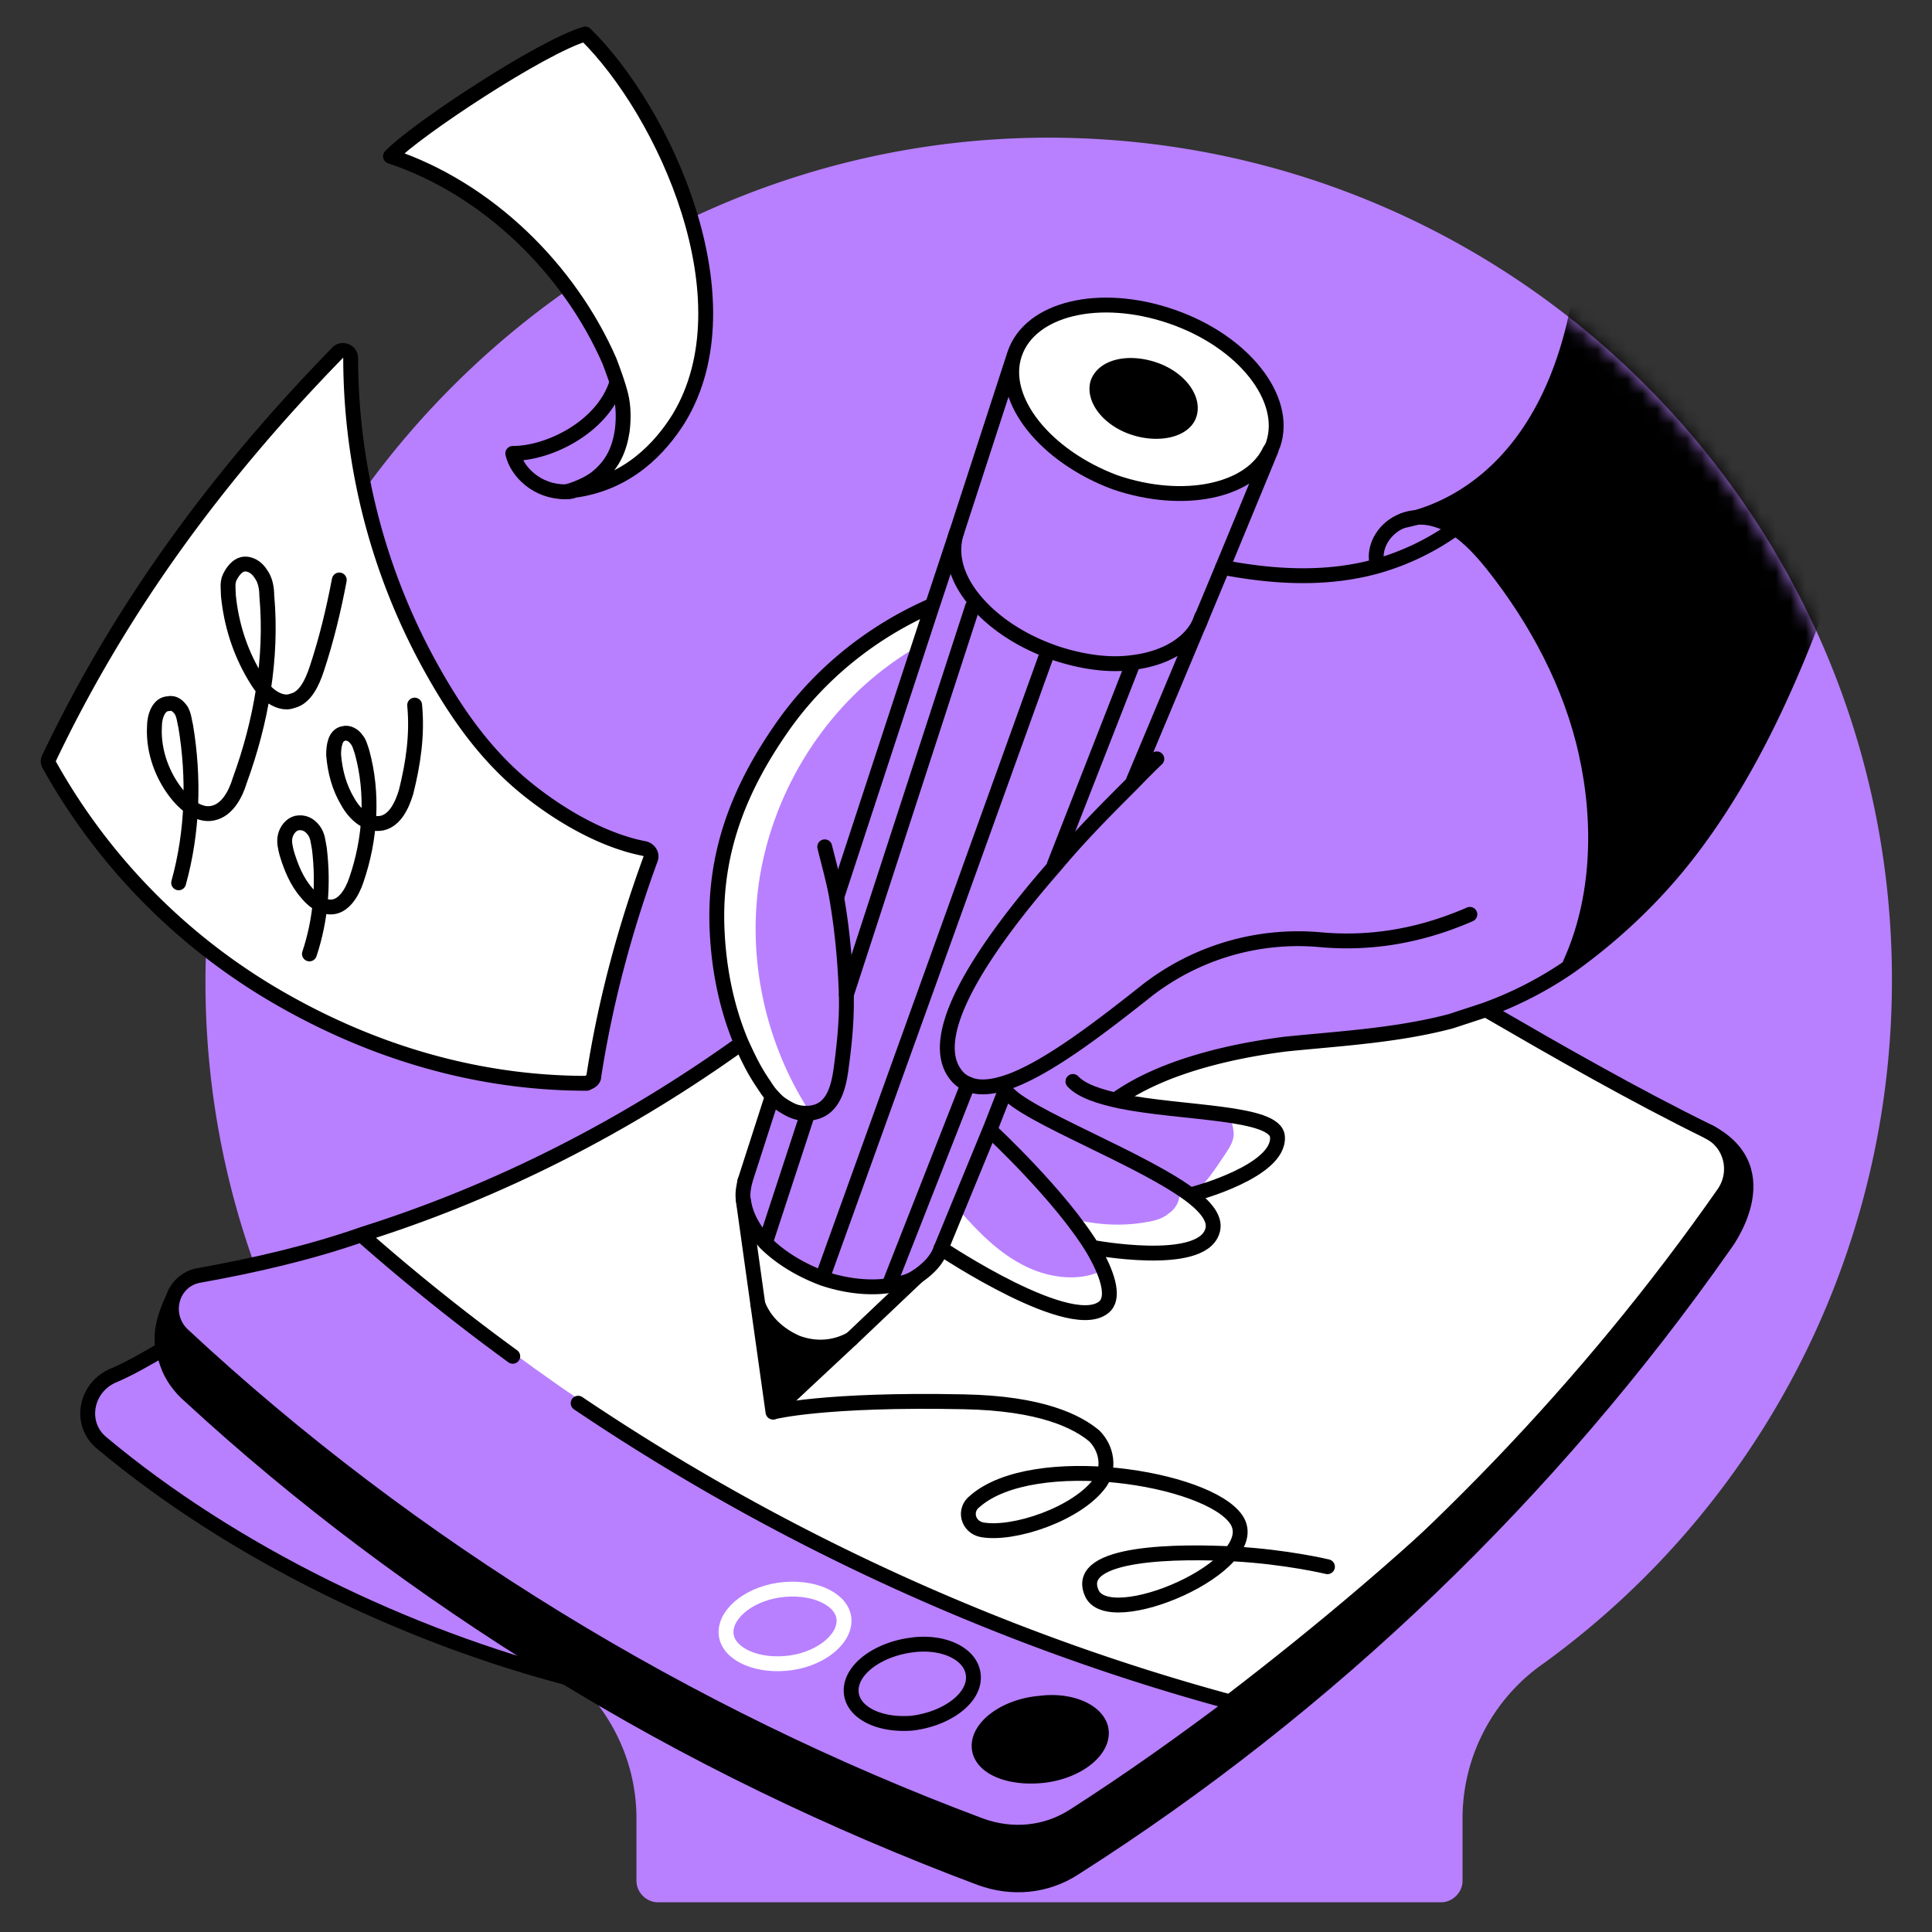 <svg xmlns="http://www.w3.org/2000/svg" width="130" height="130" fill="none"><rect width="100%" height="100%" fill="#333333" stroke="none"/><path fill="#B880FF" d="M71.432 9.27c-31.094-.477-57.117 24.684-57.595 55.682-.383 19.421 9.089 36.547 23.631 47.071 3.348 2.391 5.358 6.218 5.358 10.332v4.21c0 .765.67 1.435 1.435 1.435h52.715c.765 0 1.435-.67 1.435-1.435v-4.21c0-4.114 2.009-8.036 5.453-10.428a56.75 56.75 0 0 0 23.44-46.018c0-30.902-24.875-56.16-55.872-56.638"/><path fill="#fff" d="m50.072 79.5 1 8.5 1 6.5 4.435-5.151 4.88-4.497c.573-.383.956-.861 1.147-1.53 0 0 8.993 5.93 10.907 3.826.67-.67.095-2.2-.861-3.827 0 0 7.175 1.435 8.036-1.052.287-.766-.287-1.531-1.244-2.296l.192-.192s5.644-1.435 5.549-3.73c-.096-1.723-5.427-1.19-9.541-2.051 3.061-2.105 5.768-3.022 9.5-3.5 3.73-.478 7.364-.543 11-1.5.765-.191 3.234-.713 4-1 4.783 2.775 9.15 5.276 14.221 7.763 1.53.765 3.235 3.302 2.279 4.737-9.089 13.011-20 24-34.042 33.628C60.908 108.292 41.41 97.829 24.572 83c9.089-2.87 17.655-7.355 25.5-13 .382.957.312 1.458.886 2.319.191.287.922 1.49 1.114 1.681z"/><path fill="#000" d="M36.416 111.832c-8.707-5.358-16.934-11.481-24.397-18.37-.67-.574-.66-1.1-.947-1.962-.096-.287 0-2.5 0-2.5 15.403 14.255 34.337 26.084 54.045 33.451 2.105.765 5.041 1.253 6.955.009 3.73-2.392 6.822-5.558 10.362-8.332 12.629-9.663 25.049-21.156 34.138-34.168.956-1.435-.844-3.431-2.375-4.197 4.975 2.583 2.375 7.737 2.375 7.737-11.672 16.647-27.375 31.594-44.5 42.5-1.914 1.244-4.754.756-6.955-.009-9.854-3.731-19.517-8.515-28.701-14.159"/><path fill="#B880FF" d="M83.072 114.5c-3.54 2.679-8.5 6-11.45 7.377-1.913 1.244-4.209 1.435-6.41.67-19.708-7.367-38.268-18.656-53.671-33.007-1.435-1.34.617-3.753 2.53-4.04 3.732-.67 6.08-1.51 9.62-2.657C40.625 97.48 61.45 108.664 83.071 114.5m-13.745 4.602c2.296-.191 4.114-1.53 4.114-2.87 0-1.339-1.818-2.296-4.114-2.009-2.296.192-4.114 1.531-4.114 2.87s1.818 2.201 4.114 2.009m-8.515-3.635c2.296-.191 4.114-1.627 4.114-3.062s-1.914-2.391-4.114-2.2c-2.296.191-4.114 1.626-4.114 3.061-.096 1.436 1.818 2.392 4.114 2.201m-8.61-3.923c2.2-.191 3.922-1.53 3.922-2.87 0-1.435-1.818-2.392-4.018-2.105-2.2.192-3.923 1.531-3.923 2.871.096 1.435 1.914 2.296 4.018 2.104"/><path fill="#000" d="M73.8 116.764c0 1.34-1.818 2.679-4.114 2.87-2.297.192-4.114-.669-4.114-2.009s1.817-2.678 4.114-2.87c2.296-.287 4.113.574 4.113 2.009"/><path fill="#fff" d="M42.73 56.629c.287.095.937 1.084.842 1.371-1.722 4.784-2.66 9.547-3.522 14.522 0 .287-.287.478-.478.478-7.367 0-15.307-2.69-21.621-6.421-6.41-3.732-11.244-8.573-14.88-15.079-.095-.191-.095-.309 0-.5 4.976-10.237 12.06-19.368 20-27.5.288-.287.5.522.5 1 .096 7.175 1.268 13.377 4.617 19.691 1.53 2.87 3.444 5.645 5.932 7.845 2.391 2.01 5.549 4.019 8.61 4.593"/><path fill="#B880FF" d="M36.416 111.831c.095.096.19.192.287.383-11.194-2.87-21.622-8.228-30.52-15.594-1.111-1.12-.43-3.259 1.389-4.12 1.148-.478 2.352-1.33 3.5-2 0 .287-.68.475-.488.762.287.861.861 1.626 1.53 2.2 7.463 6.889 15.595 13.012 24.302 18.369"/><path stroke="#000" stroke-linecap="round" stroke-linejoin="round" stroke-miterlimit="10" d="M100.112 68.017c.057.033-.057-.033 0 0m0 0c4.736 2.746 9.84 5.67 14.85 8.129 1.531.765 2.009 2.678 1.053 4.114-9.089 13.01-20.283 24.587-32.816 34.25-3.54 2.679-7.175 5.262-10.906 7.654-1.914 1.244-4.21 1.435-6.315.67-19.708-7.367-38.269-18.656-53.672-33.007-1.435-1.34-.765-3.731 1.148-4.019 3.732-.67 7.463-1.53 11.002-2.774 9.09-2.87 17.7-7.271 25.545-12.916"/><path stroke="#000" stroke-linecap="round" stroke-linejoin="round" stroke-miterlimit="10" d="M114.962 76.146c4.975 2.583 1.053 7.653 1.053 7.653-11.672 16.647-26.597 30.998-43.722 41.905-1.914 1.243-4.21 1.435-6.315.669-9.95-3.731-19.708-8.419-28.797-14.063-8.706-5.358-16.934-11.481-24.396-18.37-.67-.573-1.244-1.339-1.531-2.2-.096-.287-.192-.574-.287-.957-.192-.956.03-2.04.605-3.283"/><path stroke="#000" stroke-linecap="round" stroke-linejoin="round" stroke-miterlimit="10" d="M38.903 94.419c13.49 9.089 28.51 15.977 44.2 20.187M24.36 83.13a140 140 0 0 0 10.142 8.132M39.956 72.414c.765-4.975 2.104-9.95 3.826-14.637.096-.287-.095-.574-.382-.67-3.062-.574-6.315-2.583-8.61-4.592-2.488-2.2-4.306-4.88-5.932-7.846A43 43 0 0 1 23.596 24.1c0-.478-.575-.67-.861-.383-7.941 8.133-14.543 17.03-19.422 27.267-.096.191-.096.287 0 .478a41.3 41.3 0 0 0 15.308 15.595c6.41 3.731 13.49 5.836 20.856 5.836.191-.096.479-.192.479-.479M74.11 116.615c0 1.339-1.817 2.679-4.114 2.87s-4.114-.67-4.114-2.009 1.818-2.679 4.114-2.87c2.2-.287 4.114.669 4.114 2.009M65.5 112.884c0 1.435-1.818 2.775-4.114 3.062-2.296.191-4.114-.766-4.114-2.201s1.818-2.774 4.114-3.061c2.2-.287 4.114.669 4.114 2.2"/><path stroke="#fff" stroke-linecap="round" stroke-linejoin="round" stroke-miterlimit="10" d="M56.794 109.057c0 1.339-1.722 2.679-3.923 2.87s-4.018-.765-4.018-2.105 1.722-2.679 3.922-2.87 4.019.765 4.019 2.105"/><path stroke="#000" stroke-linecap="round" stroke-linejoin="round" stroke-miterlimit="10" d="m36.99 112.214.095.096c.096.095 1.391.498 1.487.69-11.194-2.87-22.917-8.535-31.72-15.902-1.53-1.244-1.147-3.636.67-4.497 1.149-.478 2.297-1.148 3.445-1.818.382-.287.86-.574 1.243-.86M12.02 59.403c.956-3.444 1.052-7.08.478-10.524-.096-.383-.096-.67-.287-1.052-.192-.287-.479-.574-.861-.479-.67 0-.957.861-.957 1.531-.096 1.722.574 3.444 1.626 4.688.574.67 1.435 1.34 2.296 1.148.957-.191 1.531-1.244 1.818-2.2 1.435-3.923 2.2-8.228 1.818-12.438 0-.478-.096-1.052-.383-1.435-.287-.478-.765-.765-1.244-.67-.382.096-.67.479-.86.861-.192.383-.096.861-.096 1.244.191 1.914.765 3.731 1.722 5.358.287.478.574.957 1.052 1.34.479.382 1.053.573 1.531.382.861-.191 1.34-1.244 1.627-2.105.67-2.009 1.148-4.018 1.53-6.027M20.821 64.187c.765-2.296.957-4.688.67-7.08-.096-.478-.096-.86-.383-1.243s-.67-.575-1.148-.479c-.383.096-.67.479-.765.861-.096.383 0 .765.095 1.148.287.957.67 1.914 1.34 2.679.382.478.956.957 1.626.957.861 0 1.435-.957 1.722-1.818.957-2.775 1.148-5.836.383-8.61-.096-.287-.192-.67-.383-.861-.191-.288-.574-.479-.86-.383-.575.095-.67.86-.67 1.435.095 1.148.382 2.2.956 3.157.479.861 1.34 1.627 2.296 1.435.861-.191 1.34-1.148 1.627-2.105.478-1.913.765-3.827.574-5.836M52.072 95s3.382-.868 12.758-.677c5.262.096 7.654 1.34 8.802 2.297.861.86 1.052 2.2.383 3.157-1.531 2.105-5.836 3.54-7.941 3.157-.957-.191-1.244-1.339-.478-1.914 3.922-3.444 15.69-1.626 17.603 1.244 2.01 3.062-8.706 7.654-9.758 4.879-1.148-2.774 6.027-2.774 9.567-2.583 3.54.192 6.314.861 6.314.861"/><path fill="#B880FF" d="M38.042 33.093c-1.913 0-3.253-1.34-3.54-2.583 2.583 0 6.304-1.949 7.07-5.01.67.191 1.062 1.183 1.828 1.47.095.574.191 1.34.287 2.01"/><path stroke="#000" stroke-linecap="round" stroke-linejoin="round" stroke-miterlimit="10" d="M38.042 33.093c-1.913 0-3.253-1.34-3.54-2.583 2.583 0 6.304-1.949 7.07-5.01.67.191 1.062 1.183 1.828 1.47.095.574.191 1.34.287 2.01"/><path fill="#fff" d="M39.286 2c5.357 5.166 11.098 17.89 6.41 25.831-1.148 2.01-3.444 4.401-7.08 4.88.096 0 .191 0 .383-.096a2.3 2.3 0 0 0 1.052-.574c.957-.765 1.53-1.913 1.722-3.157.096-.765 0-1.627-.096-2.392a16 16 0 0 0-.765-2.296C38.233 18.073 32.78 12.62 26.18 10.419 27.805 8.506 36.319 2.861 39.286 2"/><path stroke="#000" stroke-linecap="round" stroke-linejoin="round" stroke-miterlimit="10" d="M38.042 33.094c.191 0 .383 0 .574-.096 3.636-.478 5.836-2.87 7.08-4.88 4.783-7.94-.957-20.569-6.315-25.83-2.965.86-11.48 6.505-13.107 8.227 6.602 2.2 12.055 7.654 14.734 13.777.287.765.574 1.53.765 2.296s.191 1.626.096 2.392c-.191 1.243-.627 2.277-1.722 3.157-.704.565-1.914.956-2.105.956"/><mask id="a" width="115" height="119" x="13" y="9" maskUnits="userSpaceOnUse" style="mask-type:alpha"><path fill="#6EDBFF" d="M71.432 9.27c-31.094-.477-57.117 24.684-57.595 55.682-.383 19.421 9.089 36.547 23.631 47.071 3.348 2.391 5.358 6.218 5.358 10.332v4.21c0 .765.67 1.435 1.435 1.435h52.715c.765 0 1.435-.67 1.435-1.435v-4.21c0-4.114 2.009-8.036 5.453-10.428a56.75 56.75 0 0 0 23.44-46.018c0-30.902-24.875-56.16-55.872-56.638"/></mask><g mask="url(#a)"><path fill="#B880FF" d="M58.148 43.782s-13.833 13.943-6.17 29.378l-2.224 8.616 5.551 9.344 8.429-6.899s6.286 4.103 8.824 3.856c3.894-.838.12-4.802.12-4.802s8.012 1.445 9.012-.36c1-1.804-3.026-3.447-3.026-3.447s2.408 2.032 6.908-1.968c2.5-2.5-9.5-3.5-9.5-3.5l6.9-22.427z"/><path fill="#fff" d="M79.276 79.908c.275.594-.076 1.376-.624 1.733-.51.443-1.176.545-1.842.647-1.624.237-3.322.095-4.846-.333.645.733 1.246 1.589 1.892 2.322 1.983.319 4.022.096 5.987-.505.627-.187 1.299-.499 1.605-1.157.263-.534.032-1.253-.372-1.684-.32-.471-1.352-.715-1.8-1.023"/><path fill="#fff" d="M80.134 80.439c1.88-.562 3.604-1.464 5.126-2.582.296-.241.509-.443.721-.644.213-.202.223-.62.066-.96-.197-.424-.774-.57-1.228-.668-.785-.153-1.653-.266-2.438-.418.499-.025.607.647.635 1.15-.01.417-.228.828-.53 1.277-.731 1.062-1.295 2.045-2.352 2.845M64.63 81.535c1.292 1.466 2.627 2.807 4.349 3.66 1.72.854 3.872 1.095 5.472.147.607.648.29 1.723-.225 2.374-.598.69-1.516.91-2.385.796s-1.731-.436-2.55-.882c-1.435-.676-2.742-1.515-4.049-2.354-.734-.485-1.548-1.14-1.734-1.982-.063-.796.608-1.108 1.123-1.759M54.469 74.791c-3.236-5-4.407-11.268-3.101-17.032 1.305-5.765 4.92-10.948 9.934-13.994.396-.906.87-1.642 1.266-2.548-5.609 1.98-10.07 6.215-12.447 11.65s-2.454 11.87-.103 17.383c.861 2.078 2.265 4.007 4.45 4.541"/><path fill="#000" d="M119.855 16.731c4.23 6.707 5.244 15.937 2.445 23.321-2.268 6.108-5.075 12.155-9.059 17.2-2.185 2.767-4.819 5.226-7.65 7.26l-.039-.085c1.975-4.32 2.184-9.37 1.179-13.96-1.045-4.675-3.344-8.975-6.28-12.67-.764-.988-1.612-1.936-2.593-2.513-.735-.485-1.682-.769-2.556-.673 2.34-.672 8.503-3.219 10.753-13.548.378-1.826 1.151-4.558 2.269-6.107 1.117-1.55 2.846-2.66 4.717-2.806 2.788-.363 5.218 2.019 6.814 4.581"/><path stroke="#000" stroke-linecap="round" stroke-linejoin="round" stroke-miterlimit="10" d="M94.38 35.039s.374-.07.917-.22c2.34-.671 8.503-3.218 10.753-13.547.377-1.826 1.151-4.558 2.268-6.107 1.118-1.55 2.847-2.661 4.717-2.806 2.907-.109 5.337 2.274 6.933 4.836 4.23 6.707 5.244 15.936 2.445 23.321-2.268 6.108-5.075 12.155-9.059 17.2-2.185 2.767-4.819 5.226-7.65 7.26a25 25 0 0 1-5.758 2.978c-.795.266-1.506.492-2.301.757-3.634.962-7.414 1.166-11.116 1.54-3.663.46-8.232 1.497-11.314 3.648"/><path fill="#fff" d="M78.59 20.997c4.855 1.672 7.87 5.537 6.839 8.594a1.3 1.3 0 0 1-.218.41c-1.272 2.757-5.818 3.729-10.426 2.15-4.854-1.672-7.869-5.537-6.838-8.594s5.83-4.146 10.644-2.56m1.245 6.646c.318-1.076-.727-2.449-2.414-3.008s-3.356-.2-3.757.915c-.317 1.076.727 2.45 2.414 3.009 1.687.56 3.356.199 3.757-.916"/><path fill="#B880FF" d="M80.483 41.582c-.659 1.44-2.343 2.428-4.465 2.689-1.624.237-3.484-.036-5.295-.642l-.37-.138c-2.096-.782-3.768-1.968-4.856-3.218-1.292-1.465-1.832-3.072-1.42-4.604l.044-.124 3.91-12.027c-1.03 3.057 2.069 6.883 6.839 8.593 4.607 1.58 9.07.647 10.426-2.149l-3.268 7.912z"/><path fill="#000" d="M77.83 24.858c1.688.56 2.732 1.933 2.415 3.008-.318 1.076-2.07 1.475-3.757.916-1.687-.56-2.732-1.933-2.414-3.009.4-1.114 2.03-1.56 3.757-.915"/><path fill="#fff" d="M51.342 83.67c.932.91 2.239 1.749 3.842 2.347 1.81.606 3.591.709 4.969.38q1.125-.213 1.763-.817l-4.887 4.638c-1.136.63-2.425.71-3.658.25s-2.164-1.37-2.592-2.513l-.988-6.971c.187.842.743 1.822 1.551 2.686"/><path fill="#000" d="m57.162 89.847-5.228 5.002-1.021-7.265c.467 1.228 1.482 2.099 2.592 2.513 1.233.46 2.605.34 3.657-.25"/><path stroke="#000" stroke-linecap="round" stroke-linejoin="round" stroke-miterlimit="10" d="M55.494 56.981c.226.927.683 2.573.825 3.54.362 2.101.556 4.281.628 6.415.042 1.631-.123 3.256-.328 4.795-.154 1.207-.448 2.797-1.82 3.114a2.1 2.1 0 0 1-.582.063c-.592-.004-.935-.161-1.44-.467-.378-.228-.559-.412-.854-.74-.25-.277-.352-.463-.561-.771-.68-1-1.034-1.791-1.467-2.726-1.097-2.587-1.607-5.446-1.662-8.206-.082-5.018 1.68-9.137 4.306-12.934 2.497-3.634 6.055-6.52 10.124-8.303"/><path stroke="#000" stroke-linecap="round" stroke-linejoin="round" stroke-miterlimit="10" d="m64.318 35.97-1.616 4.876-6.375 19.446M68.272 23.819l-3.91 12.027M51.918 73.91l-1.797 5.578M85.537 30.263l-3.268 7.912-1.545 3.708-4.456 10.63M67.695 73.411l-.127.16-.886 2.268-3.357 8.16M68.273 23.819c1.03-3.058 5.705-4.192 10.56-2.521 4.853 1.671 7.868 5.536 6.838 8.594-.045.123-.09.247-.218.41-1.272 2.757-5.819 3.729-10.426 2.15-4.686-1.75-7.785-5.576-6.755-8.633"/><path stroke="#000" stroke-linecap="round" stroke-linejoin="round" stroke-miterlimit="10" d="M80.037 27.859c-.317 1.076-2.07 1.475-3.757.915-1.687-.559-2.731-1.932-2.414-3.008.402-1.115 2.07-1.475 3.757-.916 1.687.56 2.732 1.933 2.414 3.009M80.858 41.512l-.134.372c-.658 1.44-2.343 2.427-4.465 2.688-1.624.237-3.484-.036-5.295-.642l-.37-.138c-2.096-.782-3.767-1.968-4.856-3.218-1.291-1.465-1.832-3.072-1.42-4.604l.044-.124M50.12 79.49c-.095.457-.19.913-.077 1.377.142.966.698 1.947 1.507 2.81.931.91 2.238 1.749 3.84 2.347 1.811.606 3.593.709 4.97.38.75-.141 1.17-.343 1.763-.817.608-.487.981-.97 1.204-1.59M77.84 51.063s-.638.605-1.533 1.535c-1.32 1.334-3.36 3.312-5.328 5.668-4.399 5.031-8.913 11.354-6.617 14.108.241.3.527.478.897.616.74.276 1.698.142 2.829-.28 2.597-.996 5.98-3.597 9.113-6.08a16.58 16.58 0 0 1 11.578-3.405c2.773.262 6.223.004 10.124-1.7M82.269 38.175c3.468.663 7.031.869 10.458-.1a17 17 0 0 0 5.165-2.497"/><path stroke="#000" stroke-linecap="round" stroke-linejoin="round" stroke-miterlimit="10" d="M92.648 37.905c-.26-1.22.6-2.445 1.731-2.866.336-.155.627-.187.918-.219.874-.095 1.737.227 2.556.673 1.02.662 1.868 1.61 2.592 2.513 2.937 3.695 5.275 8.08 6.281 12.67 1.044 4.675.894 9.853-1.081 14.173M57.28 90.102l4.397-4.173M50.991 87.754l1.022 7.265 5.268-4.918M50.016 80.776l.976 6.977M63.324 83.998s9.019 6.036 11.065 3.85c.598-.69.097-2.212-.859-3.833-2.151-3.543-6.817-7.879-6.817-7.879M73.491 83.93s7.268 1.378 8.076-1.06c.267-.743-.294-1.514-1.27-2.3-3.215-2.535-11.44-5.53-12.602-7.159M80.386 80.322s5.722-1.517 5.572-3.82c-.082-1.717-6.434-1.56-10.603-2.413-1.362-.298-2.555-.673-3.161-1.32"/><path stroke="#000" stroke-linecap="round" stroke-linejoin="round" stroke-miterlimit="10" d="M50.991 87.753c.467 1.228 1.483 2.1 2.632 2.598 1.233.46 2.521.38 3.657-.25M70.51 43.83 55.352 85.94M51.51 83.592l2.83-8.638M65.441 40.815l-8.494 26.121M65.136 72.943l-5.239 13.338M76.214 44.696 70.94 58.181"/></g></svg>
